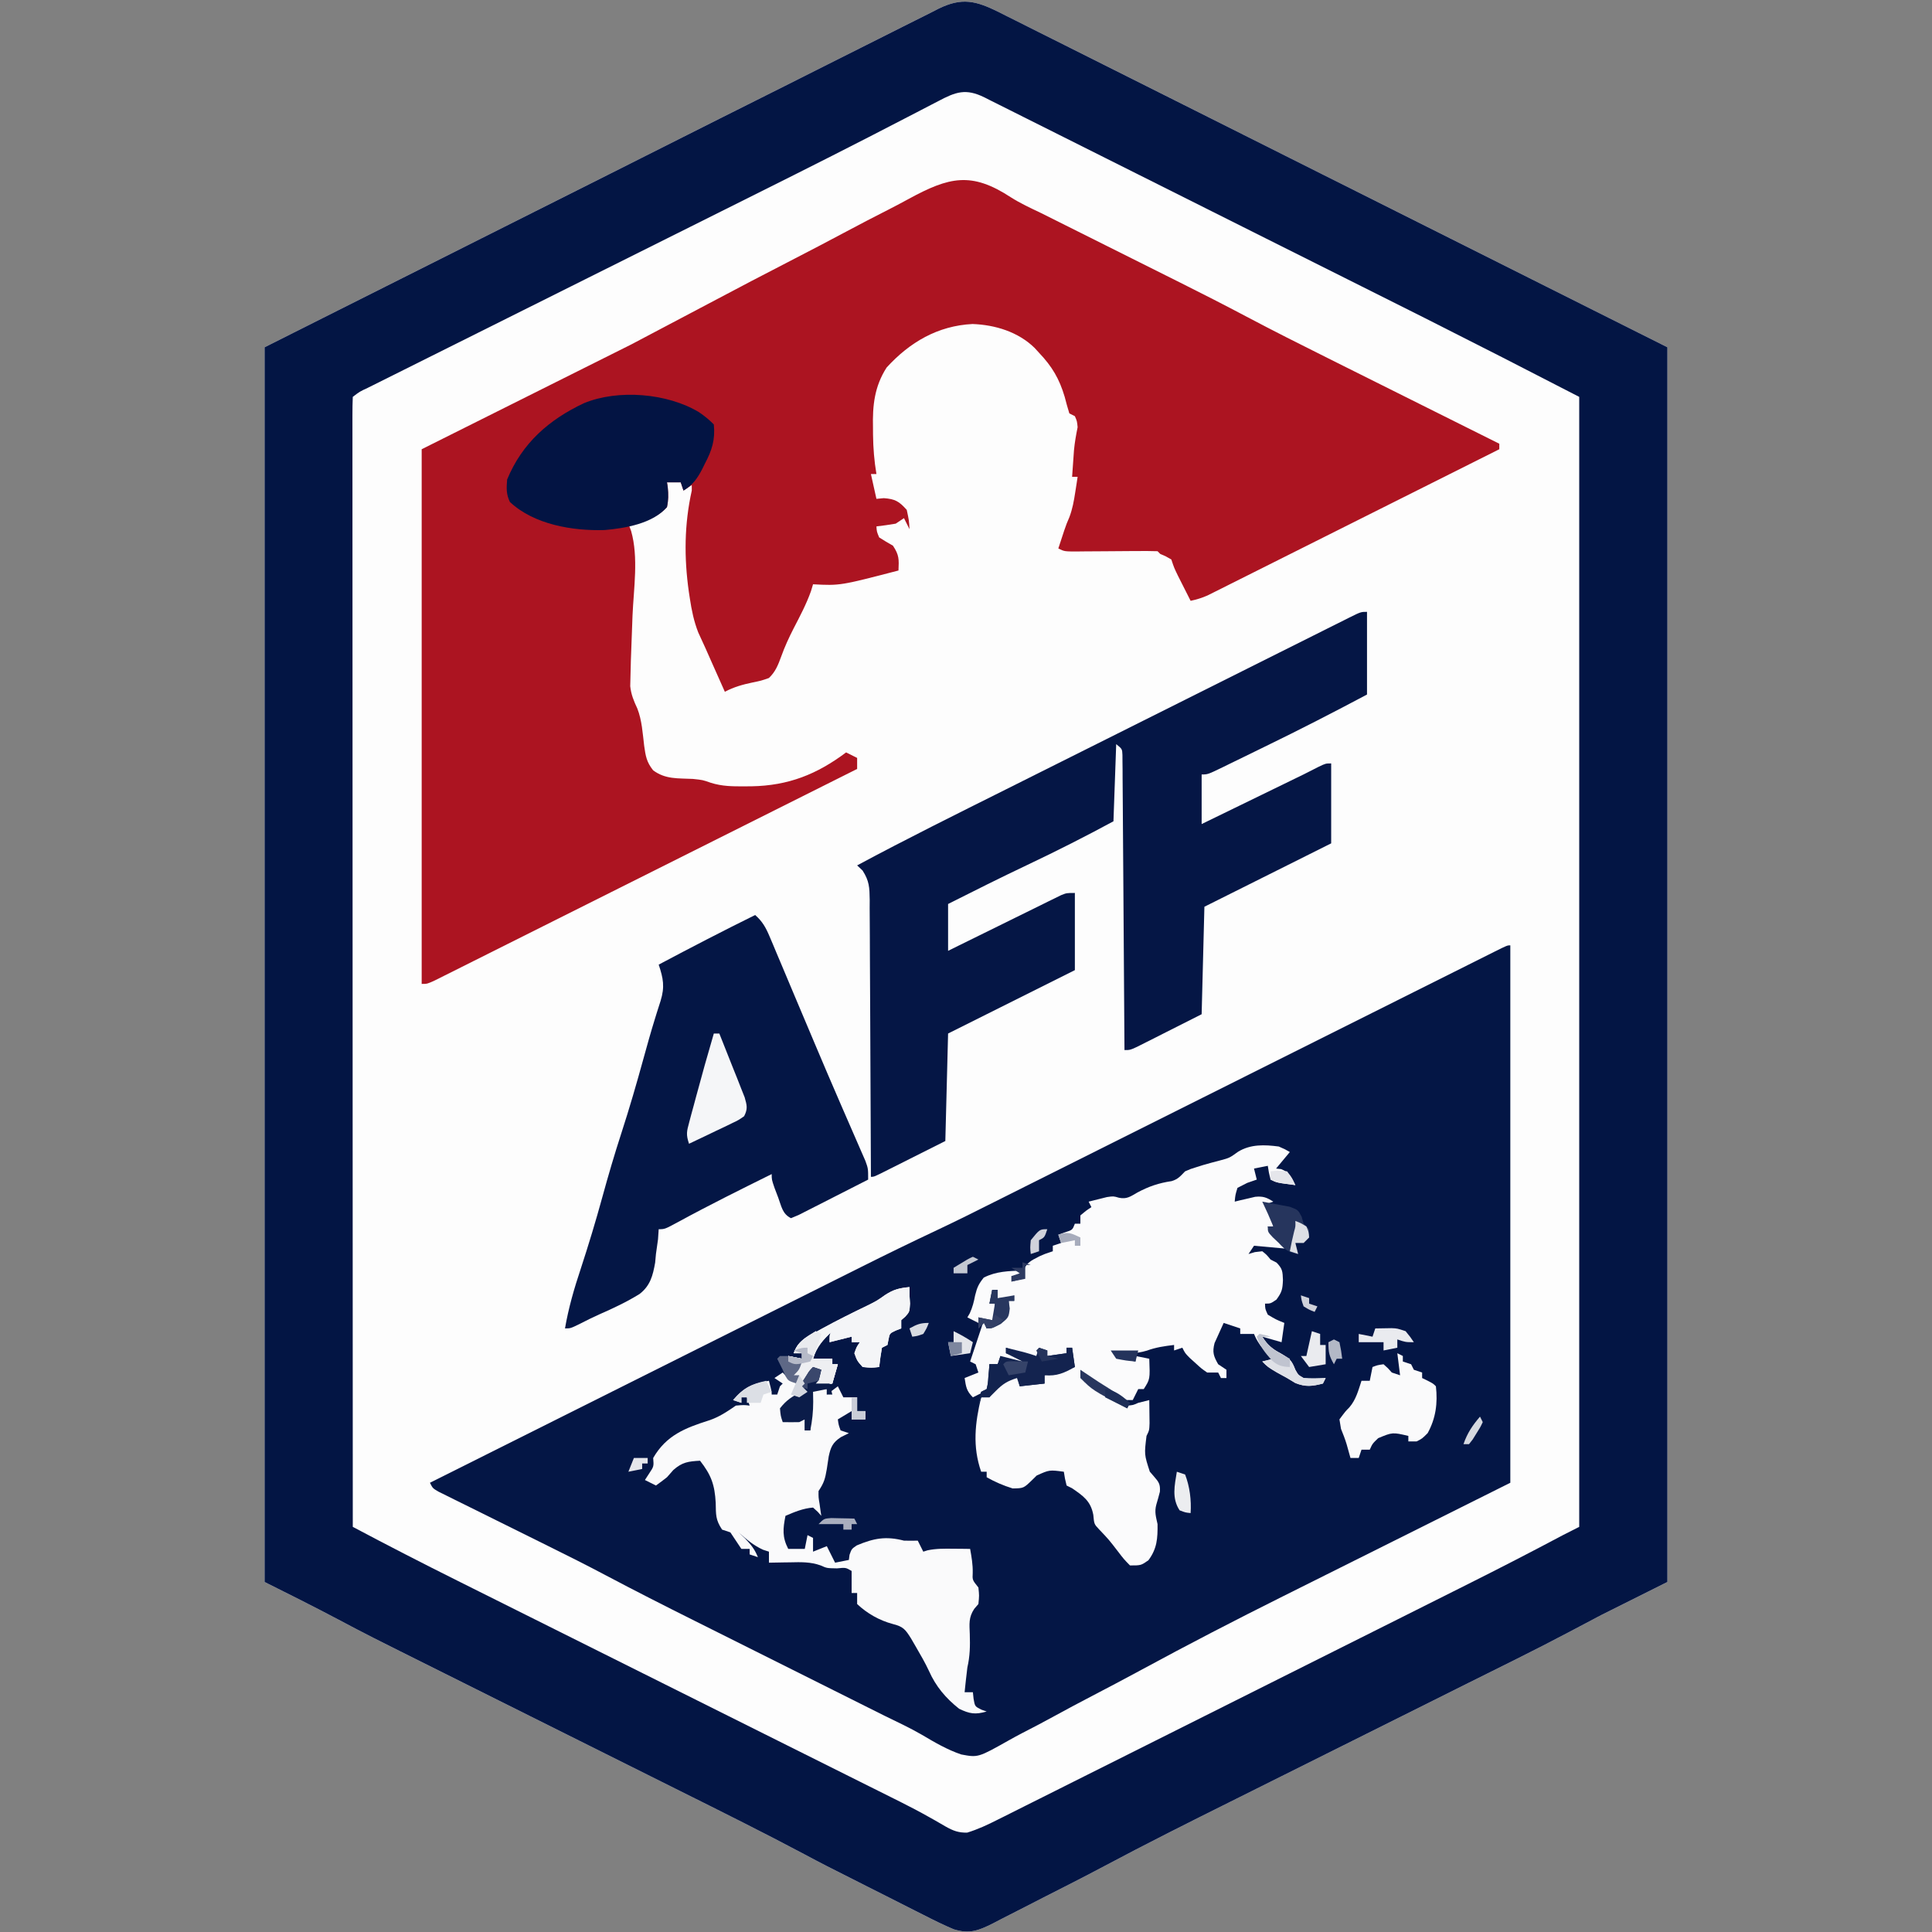 <?xml version="1.0" encoding="UTF-8"?>
<svg version="1.1" xmlns="http://www.w3.org/2000/svg" width="701" height="701">
<rect width="100%" height="100%" fill="#808080" stroke="none"/>
<path d="M0 0 C1.428 0.725 1.428 0.725 2.885 1.465 C4.422 2.23 4.422 2.23 5.989 3.01 C8.826 4.425 11.659 5.849 14.49 7.277 C17.592 8.839 20.7 10.39 23.808 11.942 C29.836 14.955 35.86 17.978 41.881 21.005 C48.848 24.506 55.821 27.995 62.795 31.484 C81.198 40.699 99.594 49.931 117.99 59.161 C159.095 79.766 200.201 100.37 242.552 121.599 C242.552 269.439 242.552 417.279 242.552 569.599 C234.632 573.559 226.712 577.519 218.552 581.599 C212.801 584.632 212.801 584.632 207.054 587.674 C194.548 594.289 181.834 600.511 169.174 606.822 C165.247 608.78 161.322 610.741 157.397 612.702 C146.608 618.09 135.817 623.475 125.027 628.859 C115.12 633.803 105.213 638.747 95.308 643.694 C91.422 645.635 87.536 647.575 83.649 649.513 C68.485 657.073 53.342 664.648 38.39 672.622 C30.927 676.589 23.388 680.413 15.85 684.235 C13.793 685.282 11.74 686.336 9.69 687.397 C6.679 688.954 3.656 690.488 0.63 692.017 C-0.28 692.494 -1.19 692.971 -2.129 693.462 C-7.347 696.063 -10.647 697.414 -16.448 695.599 C-20.187 694.025 -23.789 692.231 -27.401 690.384 C-28.456 689.854 -29.51 689.324 -30.597 688.779 C-33.969 687.082 -37.333 685.372 -40.698 683.661 C-42.913 682.545 -45.13 681.43 -47.346 680.316 C-63.519 672.164 -63.519 672.164 -70.311 668.548 C-85.345 660.551 -100.587 652.973 -115.826 645.375 C-119.753 643.417 -123.678 641.456 -127.603 639.496 C-137.55 634.528 -147.499 629.563 -157.448 624.599 C-168.197 619.235 -178.945 613.871 -189.692 608.503 C-193.578 606.563 -197.464 604.623 -201.351 602.685 C-228.88 588.96 -228.88 588.96 -239.866 583.138 C-248.656 578.489 -257.554 574.046 -266.448 569.599 C-266.448 421.759 -266.448 273.919 -266.448 121.599 C-225.012 100.788 -183.576 79.978 -140.885 58.536 C-127.793 51.949 -114.7 45.362 -101.211 38.575 C-85.247 30.573 -85.247 30.573 -77.777 26.834 C-72.547 24.215 -67.321 21.585 -62.098 18.949 C-56.077 15.91 -50.05 12.883 -44.015 9.872 C-40.928 8.331 -37.843 6.784 -34.766 5.221 C-31.471 3.552 -28.165 1.904 -24.856 0.262 C-23.897 -0.231 -22.937 -0.724 -21.948 -1.232 C-13.381 -5.429 -8.348 -4.127 0 0 Z " fill="#FDFDFD" transform="translate(362.448,4.401)"/>
<path d="M0 0 C1.428 0.725 1.428 0.725 2.885 1.465 C4.422 2.23 4.422 2.23 5.989 3.01 C8.826 4.425 11.659 5.849 14.49 7.277 C17.592 8.839 20.7 10.39 23.808 11.942 C29.836 14.955 35.86 17.978 41.881 21.005 C48.848 24.506 55.821 27.995 62.795 31.484 C81.198 40.699 99.594 49.931 117.99 59.161 C159.095 79.766 200.201 100.37 242.552 121.599 C242.552 269.439 242.552 417.279 242.552 569.599 C234.632 573.559 226.712 577.519 218.552 581.599 C212.801 584.632 212.801 584.632 207.054 587.674 C194.548 594.289 181.834 600.511 169.174 606.822 C165.247 608.78 161.322 610.741 157.397 612.702 C146.608 618.09 135.817 623.475 125.027 628.859 C115.12 633.803 105.213 638.747 95.308 643.694 C91.422 645.635 87.536 647.575 83.649 649.513 C68.485 657.073 53.342 664.648 38.39 672.622 C30.927 676.589 23.388 680.413 15.85 684.235 C13.793 685.282 11.74 686.336 9.69 687.397 C6.679 688.954 3.656 690.488 0.63 692.017 C-0.28 692.494 -1.19 692.971 -2.129 693.462 C-7.347 696.063 -10.647 697.414 -16.448 695.599 C-20.187 694.025 -23.789 692.231 -27.401 690.384 C-28.456 689.854 -29.51 689.324 -30.597 688.779 C-33.969 687.082 -37.333 685.372 -40.698 683.661 C-42.913 682.545 -45.13 681.43 -47.346 680.316 C-63.519 672.164 -63.519 672.164 -70.311 668.548 C-85.345 660.551 -100.587 652.973 -115.826 645.375 C-119.753 643.417 -123.678 641.456 -127.603 639.496 C-137.55 634.528 -147.499 629.563 -157.448 624.599 C-168.197 619.235 -178.945 613.871 -189.692 608.503 C-193.578 606.563 -197.464 604.623 -201.351 602.685 C-228.88 588.96 -228.88 588.96 -239.866 583.138 C-248.656 578.489 -257.554 574.046 -266.448 569.599 C-266.448 421.759 -266.448 273.919 -266.448 121.599 C-225.012 100.788 -183.576 79.978 -140.885 58.536 C-127.793 51.949 -114.7 45.362 -101.211 38.575 C-85.247 30.573 -85.247 30.573 -77.777 26.834 C-72.547 24.215 -67.321 21.585 -62.098 18.949 C-56.077 15.91 -50.05 12.883 -44.015 9.872 C-40.928 8.331 -37.843 6.784 -34.766 5.221 C-31.471 3.552 -28.165 1.904 -24.856 0.262 C-23.897 -0.231 -22.937 -0.724 -21.948 -1.232 C-13.381 -5.429 -8.348 -4.127 0 0 Z M-21.995 32.287 C-23.184 32.902 -23.184 32.902 -24.398 33.53 C-26.181 34.453 -27.963 35.38 -29.743 36.309 C-34.999 39.05 -40.273 41.758 -45.546 44.467 C-46.439 44.925 -46.439 44.925 -47.349 45.394 C-65.087 54.508 -82.94 63.392 -100.782 72.299 C-104.583 74.197 -108.384 76.096 -112.185 77.995 C-124.896 84.345 -137.609 90.691 -150.323 97.036 C-163.213 103.471 -176.103 109.905 -188.991 116.344 C-194.542 119.117 -200.094 121.888 -205.647 124.658 C-209.063 126.362 -212.478 128.068 -215.893 129.774 C-217.479 130.566 -219.066 131.358 -220.652 132.148 C-222.807 133.222 -224.961 134.298 -227.114 135.375 C-228.065 135.848 -228.065 135.848 -229.036 136.331 C-231.936 137.678 -231.936 137.678 -234.448 139.599 C-234.546 141.772 -234.571 143.949 -234.571 146.125 C-234.572 146.818 -234.573 147.512 -234.574 148.226 C-234.577 150.579 -234.572 152.932 -234.568 155.284 C-234.568 156.976 -234.569 158.668 -234.571 160.36 C-234.573 165.033 -234.569 169.705 -234.564 174.378 C-234.559 179.408 -234.561 184.438 -234.562 189.468 C-234.562 198.19 -234.559 206.912 -234.553 215.635 C-234.545 228.246 -234.543 240.858 -234.541 253.469 C-234.539 273.928 -234.533 294.386 -234.523 314.845 C-234.514 334.724 -234.507 354.604 -234.503 374.483 C-234.502 375.707 -234.502 376.932 -234.502 378.193 C-234.501 384.335 -234.499 390.478 -234.498 396.62 C-234.488 447.613 -234.47 498.606 -234.448 549.599 C-221.863 556.28 -209.206 562.789 -196.455 569.144 C-194.643 570.049 -192.833 570.954 -191.022 571.858 C-187.165 573.785 -183.308 575.71 -179.451 577.635 C-173.336 580.685 -167.223 583.739 -161.111 586.793 C-148.141 593.272 -135.169 599.748 -122.198 606.224 C-108.173 613.225 -94.149 620.227 -80.126 627.233 C-74.064 630.261 -68.001 633.288 -61.937 636.313 C-58.153 638.201 -54.37 640.091 -50.587 641.982 C-48.849 642.85 -47.111 643.717 -45.372 644.584 C-42.975 645.779 -40.58 646.976 -38.185 648.173 C-37.44 648.544 -36.695 648.915 -35.927 649.297 C-32.297 651.115 -28.716 652.987 -25.182 654.987 C-24.504 655.366 -23.826 655.746 -23.127 656.137 C-21.865 656.848 -20.611 657.574 -19.367 658.315 C-16.614 659.864 -14.708 660.604 -11.53 660.545 C-7.599 659.339 -4.074 657.683 -0.413 655.825 C0.379 655.431 1.171 655.037 1.987 654.632 C4.637 653.311 7.28 651.98 9.924 650.648 C11.825 649.698 13.726 648.748 15.627 647.8 C20.793 645.22 25.953 642.63 31.113 640.038 C36.528 637.32 41.947 634.61 47.366 631.9 C56.481 627.339 65.592 622.773 74.701 618.203 C86.343 612.362 97.989 606.53 109.637 600.701 C119.695 595.668 129.75 590.632 139.806 585.594 C141.952 584.519 144.099 583.444 146.245 582.369 C152.384 579.295 158.522 576.218 164.658 573.139 C166.506 572.212 168.354 571.286 170.203 570.36 C181.766 564.569 193.253 558.653 204.672 552.583 C206.62 551.564 208.586 550.582 210.552 549.599 C210.552 414.299 210.552 278.999 210.552 139.599 C182.61 125.208 182.61 125.208 154.568 111.018 C152.737 110.1 150.906 109.181 149.075 108.262 C143.247 105.338 137.417 102.417 131.587 99.497 C129.552 98.478 127.517 97.458 125.482 96.438 C115.956 91.666 106.43 86.896 96.902 82.128 C85.966 76.655 75.034 71.175 64.104 65.69 C55.587 61.417 47.067 57.15 38.545 52.887 C33.479 50.352 28.414 47.815 23.352 45.272 C18.623 42.896 13.891 40.527 9.155 38.165 C7.419 37.297 5.684 36.426 3.95 35.553 C1.59 34.364 -0.775 33.185 -3.141 32.008 C-3.829 31.659 -4.517 31.309 -5.226 30.949 C-12.024 27.596 -15.638 28.921 -21.995 32.287 Z " fill="#031544" transform="translate(362.448,4.401)"/>
<path d="M0 0 C0 64.35 0 128.7 0 195 C-50.812 220.375 -50.812 220.375 -66.741 228.326 C-71.534 230.72 -71.534 230.72 -76.326 233.115 C-78.428 234.166 -80.531 235.215 -82.634 236.264 C-99.839 244.847 -116.89 253.668 -133.79 262.837 C-140.004 266.202 -146.255 269.494 -152.521 272.76 C-156.701 274.942 -160.862 277.149 -164.994 279.42 C-169.055 281.651 -173.15 283.805 -177.276 285.913 C-178.82 286.717 -180.352 287.548 -181.867 288.405 C-193.107 294.732 -193.107 294.732 -199.23 293.581 C-204.308 291.864 -208.847 289.204 -213.441 286.478 C-217.853 283.93 -222.455 281.773 -227.035 279.547 C-228.995 278.572 -230.954 277.594 -232.912 276.614 C-233.914 276.112 -234.916 275.611 -235.948 275.094 C-236.976 274.58 -238.003 274.065 -239.062 273.535 C-241.232 272.451 -243.401 271.367 -245.571 270.283 C-250.086 268.026 -254.6 265.767 -259.114 263.508 C-264.844 260.64 -270.576 257.776 -276.309 254.913 C-280.78 252.679 -285.249 250.443 -289.719 248.207 C-291.83 247.152 -293.941 246.097 -296.052 245.042 C-306.9 239.623 -317.705 234.141 -328.421 228.465 C-335.249 224.852 -342.143 221.388 -349.07 217.969 C-350.296 217.36 -351.522 216.752 -352.748 216.143 C-357.844 213.611 -362.941 211.084 -368.042 208.564 C-371.205 207.002 -374.365 205.434 -377.523 203.861 C-379.292 202.983 -381.064 202.111 -382.836 201.239 C-383.896 200.711 -384.955 200.183 -386.047 199.639 C-386.983 199.176 -387.918 198.713 -388.882 198.236 C-391 197 -391 197 -392 195 C-369.903 183.94 -347.806 172.882 -325.706 161.827 C-315.444 156.693 -305.181 151.559 -294.92 146.422 C-285.968 141.941 -277.015 137.462 -268.061 132.984 C-263.328 130.616 -258.595 128.248 -253.863 125.878 C-249.393 123.64 -244.922 121.404 -240.45 119.168 C-238.824 118.355 -237.199 117.542 -235.573 116.727 C-226.422 112.141 -217.228 107.668 -207.968 103.308 C-200.939 99.991 -193.986 96.535 -187.048 93.032 C-183.402 91.195 -179.749 89.371 -176.097 87.545 C-174.513 86.752 -172.928 85.959 -171.344 85.166 C-151.485 75.228 -131.626 65.292 -111.766 55.357 C-100.78 49.861 -89.794 44.365 -78.81 38.867 C-69.189 34.052 -59.568 29.238 -49.945 24.426 C-44.861 21.883 -39.776 19.339 -34.693 16.794 C-29.929 14.408 -25.164 12.025 -20.398 9.643 C-18.645 8.766 -16.893 7.889 -15.141 7.011 C-12.761 5.818 -10.38 4.628 -7.998 3.439 C-7.296 3.086 -6.594 2.734 -5.87 2.371 C-1.114 0 -1.114 0 0 0 Z " fill="#041645" transform="translate(548,343)"/>
<path d="M0 0 C3.475 2.202 7.161 3.905 10.871 5.668 C12.306 6.379 13.739 7.094 15.171 7.813 C15.892 8.174 16.613 8.535 17.355 8.907 C18.465 9.462 18.465 9.462 19.598 10.03 C21.184 10.822 22.771 11.615 24.357 12.408 C27.648 14.053 30.939 15.699 34.229 17.346 C38.385 19.427 42.543 21.505 46.702 23.581 C49.968 25.212 53.233 26.846 56.498 28.479 C58.029 29.245 59.559 30.01 61.09 30.774 C69.298 34.873 77.463 39.041 85.572 43.334 C95.313 48.489 105.152 53.437 115.016 58.354 C116.827 59.258 118.638 60.163 120.45 61.069 C125.145 63.415 129.842 65.758 134.539 68.101 C139.361 70.507 144.182 72.915 149.002 75.322 C158.408 80.02 167.815 84.715 177.223 89.408 C177.223 90.068 177.223 90.728 177.223 91.408 C163.213 98.437 149.201 105.46 135.186 112.479 C128.678 115.738 122.172 118.998 115.667 122.262 C109.998 125.106 104.327 127.948 98.655 130.787 C95.651 132.29 92.648 133.794 89.647 135.302 C86.297 136.984 82.944 138.662 79.591 140.338 C78.595 140.839 77.6 141.341 76.574 141.857 C75.66 142.313 74.746 142.769 73.804 143.238 C73.011 143.635 72.218 144.033 71.402 144.442 C69.347 145.353 67.417 145.942 65.223 146.408 C64.241 144.472 63.263 142.534 62.285 140.596 C61.467 138.978 61.467 138.978 60.633 137.326 C59.223 134.408 59.223 134.408 58.223 131.408 C56.256 130.258 56.256 130.258 54.223 129.408 C53.893 129.078 53.563 128.748 53.223 128.408 C50.725 128.332 48.255 128.318 45.758 128.346 C45.009 128.35 44.261 128.353 43.49 128.357 C40.275 128.374 37.06 128.402 33.845 128.429 C31.504 128.447 29.162 128.459 26.82 128.471 C25.725 128.483 25.725 128.483 24.608 128.496 C19.448 128.521 19.448 128.521 17.223 127.408 C17.679 126.012 18.138 124.616 18.598 123.221 C18.853 122.444 19.108 121.666 19.371 120.865 C20.223 118.408 20.223 118.408 21.254 116.002 C22.36 113.041 22.868 110.218 23.348 107.096 C23.599 105.493 23.599 105.493 23.856 103.858 C23.977 103.049 24.098 102.241 24.223 101.408 C23.563 101.408 22.903 101.408 22.223 101.408 C22.365 99.346 22.512 97.283 22.66 95.221 C22.782 93.498 22.782 93.498 22.906 91.74 C23.177 88.891 23.66 86.208 24.223 83.408 C24.006 81.2 24.006 81.2 23.223 79.408 C22.563 79.078 21.903 78.748 21.223 78.408 C20.6 76.426 20.05 74.421 19.535 72.408 C17.585 65.814 14.937 61.363 10.223 56.408 C9.699 55.834 9.176 55.259 8.637 54.666 C2.682 48.828 -5.676 46.269 -13.902 45.971 C-26.523 46.596 -36.706 52.587 -45.086 61.772 C-49.493 68.643 -50.222 75.53 -50.027 83.533 C-50.019 84.815 -50.019 84.815 -50.012 86.123 C-49.952 90.975 -49.581 95.624 -48.777 100.408 C-49.437 100.408 -50.097 100.408 -50.777 100.408 C-49.787 104.863 -49.787 104.863 -48.777 109.408 C-47.89 109.326 -47.003 109.243 -46.09 109.158 C-41.943 109.471 -40.543 110.327 -37.777 113.408 C-36.965 117.158 -36.965 117.158 -36.777 120.408 C-37.437 119.088 -38.097 117.768 -38.777 116.408 C-39.767 117.068 -40.757 117.728 -41.777 118.408 C-44.101 118.802 -46.435 119.143 -48.777 119.408 C-48.655 121.323 -48.655 121.323 -47.777 123.408 C-46.141 124.457 -44.472 125.457 -42.777 126.408 C-40.487 129.844 -40.599 131.394 -40.777 135.408 C-61.961 140.916 -61.961 140.916 -71.777 140.408 C-72.026 141.236 -72.275 142.064 -72.531 142.916 C-74.205 147.607 -76.476 151.898 -78.767 156.311 C-80.508 159.714 -82.062 163.062 -83.344 166.666 C-84.455 169.681 -85.403 172.15 -87.777 174.408 C-90.555 175.385 -90.555 175.385 -93.715 176.033 C-97.407 176.811 -100.445 177.657 -103.777 179.408 C-105.049 176.555 -106.319 173.7 -107.59 170.846 C-107.946 170.046 -108.303 169.246 -108.67 168.422 C-109.378 166.829 -110.084 165.235 -110.786 163.639 C-111.645 161.705 -112.537 159.786 -113.433 157.869 C-115.016 153.794 -115.813 149.905 -116.465 145.596 C-116.591 144.774 -116.717 143.951 -116.846 143.104 C-118.595 130.698 -118.499 118.656 -115.777 106.408 C-115.777 105.748 -115.777 105.088 -115.777 104.408 C-116.767 105.068 -117.757 105.728 -118.777 106.408 C-119.107 105.418 -119.437 104.428 -119.777 103.408 C-121.427 103.408 -123.077 103.408 -124.777 103.408 C-124.684 104 -124.592 104.592 -124.496 105.201 C-124.26 107.79 -124.223 109.862 -124.777 112.408 C-128.503 116.384 -133.422 118.007 -138.777 118.408 C-138.282 119.739 -138.282 119.739 -137.777 121.096 C-135.049 130.668 -136.861 141.947 -137.277 151.783 C-137.45 156.325 -137.615 160.867 -137.777 165.408 C-137.809 166.26 -137.84 167.112 -137.873 167.989 C-137.942 170.045 -137.986 172.102 -138.027 174.158 C-138.053 175.226 -138.079 176.293 -138.105 177.393 C-137.77 180.47 -136.826 182.708 -135.526 185.494 C-133.857 189.762 -133.596 194.477 -133.049 199 C-132.519 202.736 -132.192 204.885 -129.805 207.897 C-125.328 211.235 -120.8 210.757 -115.355 211.03 C-111.777 211.408 -111.777 211.408 -108.894 212.424 C-104.76 213.73 -100.963 213.75 -96.652 213.721 C-95.812 213.717 -94.972 213.713 -94.106 213.708 C-80.699 213.466 -70.378 209.359 -59.777 201.408 C-58.457 202.068 -57.137 202.728 -55.777 203.408 C-55.777 204.728 -55.777 206.048 -55.777 207.408 C-76.08 217.583 -96.385 227.753 -116.693 237.918 C-126.122 242.638 -135.55 247.359 -144.976 252.083 C-153.189 256.2 -161.404 260.313 -169.62 264.424 C-173.973 266.602 -178.325 268.781 -182.675 270.963 C-186.766 273.015 -190.858 275.064 -194.952 277.109 C-196.458 277.862 -197.964 278.617 -199.468 279.373 C-201.515 280.402 -203.564 281.425 -205.614 282.447 C-206.763 283.022 -207.911 283.598 -209.095 284.19 C-211.777 285.408 -211.777 285.408 -213.777 285.408 C-213.777 221.388 -213.777 157.368 -213.777 91.408 C-188.697 78.868 -163.617 66.328 -137.777 53.408 C-123.953 46.138 -123.953 46.138 -110.151 38.828 C-99.573 33.202 -88.955 27.658 -78.304 22.172 C-72.43 19.144 -66.573 16.088 -60.746 12.97 C-55.051 9.923 -49.322 6.951 -43.563 4.026 C-41.393 2.909 -39.237 1.766 -37.095 0.596 C-22.373 -7.418 -14.331 -9.381 0 0 Z " fill="#AC1421" transform="translate(366.777,71.592)"/>
<path d="M0 0 C0 9.9 0 19.8 0 30 C-12.233 36.503 -24.525 42.818 -36.986 48.872 C-39.623 50.154 -42.256 51.444 -44.889 52.734 C-46.573 53.555 -48.257 54.375 -49.941 55.195 C-51.116 55.772 -51.116 55.772 -52.315 56.36 C-57.77 59 -57.77 59 -60 59 C-60 64.94 -60 70.88 -60 77 C-54.555 74.349 -49.111 71.698 -43.667 69.047 C-41.816 68.146 -39.966 67.245 -38.115 66.344 C-35.449 65.046 -32.783 63.748 -30.117 62.449 C-29.295 62.049 -28.473 61.649 -27.626 61.237 C-26.455 60.666 -26.455 60.666 -25.261 60.085 C-24.529 59.729 -23.797 59.373 -23.042 59.006 C-21.202 58.1 -19.378 57.163 -17.555 56.222 C-15 55 -15 55 -13 55 C-13 64.57 -13 74.14 -13 84 C-28.18 91.59 -43.36 99.18 -59 107 C-59.33 119.87 -59.66 132.74 -60 146 C-64.249 148.145 -68.498 150.29 -72.875 152.5 C-74.214 153.179 -75.553 153.857 -76.933 154.557 C-77.984 155.085 -79.035 155.612 -80.117 156.156 C-81.196 156.701 -82.275 157.246 -83.386 157.807 C-86 159 -86 159 -88 159 C-88.005 158.16 -88.005 158.16 -88.01 157.303 C-88.091 143.691 -88.183 130.08 -88.288 116.468 C-88.338 109.886 -88.384 103.303 -88.422 96.721 C-88.459 90.373 -88.505 84.025 -88.558 77.678 C-88.577 75.251 -88.592 72.824 -88.603 70.398 C-88.62 67.009 -88.649 63.621 -88.681 60.233 C-88.683 59.221 -88.685 58.209 -88.688 57.166 C-88.699 56.246 -88.71 55.326 -88.722 54.379 C-88.727 53.577 -88.733 52.775 -88.738 51.948 C-88.831 49.764 -88.831 49.764 -91 48 C-91.33 57.24 -91.66 66.48 -92 76 C-102.292 81.556 -112.656 86.811 -123.225 91.817 C-132.89 96.4 -142.452 101.179 -152 106 C-152 111.61 -152 117.22 -152 123 C-150.07 122.046 -150.07 122.046 -148.1 121.072 C-143.334 118.718 -138.564 116.372 -133.793 114.028 C-131.727 113.011 -129.662 111.993 -127.598 110.972 C-124.634 109.507 -121.667 108.05 -118.699 106.594 C-117.774 106.134 -116.849 105.675 -115.896 105.202 C-115.035 104.781 -114.175 104.361 -113.288 103.928 C-112.531 103.555 -111.773 103.182 -110.993 102.797 C-109 102 -109 102 -106 102 C-106 111.24 -106 120.48 -106 130 C-121.18 137.59 -136.36 145.18 -152 153 C-152.33 165.87 -152.66 178.74 -153 192 C-157.269 194.145 -161.539 196.29 -165.938 198.5 C-167.286 199.179 -168.634 199.857 -170.023 200.557 C-171.076 201.085 -172.13 201.612 -173.215 202.156 C-174.299 202.701 -175.383 203.246 -176.5 203.807 C-179 205 -179 205 -180 205 C-180.001 204.448 -180.003 203.896 -180.004 203.327 C-180.042 189.89 -180.101 176.452 -180.184 163.015 C-180.223 156.516 -180.256 150.018 -180.271 143.52 C-180.286 137.25 -180.321 130.98 -180.368 124.71 C-180.383 122.317 -180.391 119.923 -180.392 117.53 C-180.394 114.18 -180.421 110.831 -180.454 107.482 C-180.449 106.49 -180.444 105.498 -180.439 104.476 C-180.507 100.022 -180.571 97.665 -183.034 93.845 C-183.683 93.236 -184.332 92.627 -185 92 C-167.201 82.432 -149.095 73.465 -131.023 64.428 C-128.321 63.076 -125.619 61.724 -122.917 60.372 C-113.482 55.65 -104.046 50.93 -94.608 46.211 C-85.819 41.817 -77.032 37.418 -68.246 33.018 C-60.678 29.227 -53.108 25.439 -45.537 21.654 C-41.025 19.398 -36.513 17.141 -32.003 14.88 C-27.78 12.764 -23.555 10.652 -19.328 8.542 C-17.776 7.766 -16.224 6.989 -14.672 6.21 C-12.563 5.152 -10.451 4.098 -8.339 3.046 C-7.41 2.577 -7.41 2.577 -6.462 2.1 C-2.228 0 -2.228 0 0 0 Z " fill="#051645" transform="translate(496,222)"/>
<path d="M0 0 C2.332 1.023 2.332 1.023 4 2 C2.35 3.98 0.7 5.96 -1 8 C-0.402 8.062 0.196 8.124 0.812 8.188 C3.871 9.324 4.55 11.173 6 14 C-0.75 13.125 -0.75 13.125 -3 12 C-3.625 9.438 -3.625 9.438 -4 7 C-5.65 7.33 -7.3 7.66 -9 8 C-8.505 9.98 -8.505 9.98 -8 12 C-9.134 12.392 -10.269 12.784 -11.438 13.188 C-12.613 13.786 -13.789 14.384 -15 15 C-15.777 17.55 -15.777 17.55 -16 20 C-14.987 19.749 -14.987 19.749 -13.953 19.492 C-13.061 19.289 -12.169 19.085 -11.25 18.875 C-10.368 18.666 -9.487 18.457 -8.578 18.242 C-5.671 17.969 -4.433 18.465 -2 20 C-3.485 20.495 -3.485 20.495 -5 21 C-4.505 21.578 -4.01 22.155 -3.5 22.75 C-2 25 -2 25 -2 29 C-2.66 29 -3.32 29 -4 29 C-2.951 31.622 -2.351 32.794 0.125 34.25 C1.053 34.621 1.053 34.621 2 35 C2 35.66 2 36.32 2 37 C-3.445 36.505 -3.445 36.505 -9 36 C-9.66 36.99 -10.32 37.98 -11 39 C-9.855 38.66 -9.855 38.66 -8.688 38.312 C-7.357 38.158 -7.357 38.158 -6 38 C-4.438 39.25 -4.438 39.25 -3 41 C-2.278 41.371 -1.556 41.742 -0.812 42.125 C1.395 44.409 1.363 45.327 1.5 48.438 C1.359 51.773 1.155 52.788 -0.875 55.562 C-3 57 -3 57 -5 57 C-4.96 58.923 -4.96 58.923 -4 61 C-1.016 62.784 -1.016 62.784 2 64 C1.67 66.31 1.34 68.62 1 71 C-1.31 70.34 -3.62 69.68 -6 69 C-4.205 71.956 -2.439 73.424 0.562 75 C3.982 76.989 4.654 77.523 6 81 C7.04 82.874 7.04 82.874 9 84 C11.718 84.253 14.259 84.135 17 84 C16.67 84.66 16.34 85.32 16 86 C12.11 86.992 9.769 87.305 6 85.812 C5.01 85.214 4.02 84.616 3 84 C1.75 83.312 0.5 82.625 -0.75 81.938 C-4 80 -4 80 -6 78 C-4.68 77.67 -3.36 77.34 -2 77 C-2.784 76.257 -3.567 75.515 -4.375 74.75 C-6.565 72.456 -7.827 70.878 -9 68 C-10.65 68 -12.3 68 -14 68 C-14 67.34 -14 66.68 -14 66 C-15.98 65.34 -17.96 64.68 -20 64 C-20.73 65.553 -21.433 67.118 -22.125 68.688 C-22.519 69.558 -22.914 70.428 -23.32 71.324 C-24.169 74.667 -23.687 76.035 -22 79 C-20.515 79.99 -20.515 79.99 -19 81 C-19 81.99 -19 82.98 -19 84 C-19.66 84 -20.32 84 -21 84 C-21.33 83.34 -21.66 82.68 -22 82 C-23.32 82 -24.64 82 -26 82 C-28.105 80.539 -28.105 80.539 -30.188 78.625 C-30.882 77.999 -31.577 77.372 -32.293 76.727 C-34 75 -34 75 -35 73 C-36.485 73.495 -36.485 73.495 -38 74 C-38 73.34 -38 72.68 -38 72 C-41.461 72.415 -44.597 72.851 -47.875 74.062 C-51.973 75.292 -55.755 75.17 -60 75 C-57.082 76.945 -55.375 77.453 -52 78 C-52 77.34 -52 76.68 -52 76 C-50.35 76.33 -48.7 76.66 -47 77 C-46.714 84.429 -46.714 84.429 -49 88 C-49.66 88 -50.32 88 -51 88 C-51.66 89.32 -52.32 90.64 -53 92 C-57 92 -57 92 -58.312 90.75 C-58.869 90.172 -59.426 89.595 -60 89 C-61.752 87.981 -63.506 86.962 -65.281 85.984 C-67.322 84.816 -69.165 83.468 -71 82 C-71 82.66 -71 83.32 -71 84 C-66.235 87.908 -60.769 91.802 -55 94 C-52.872 93.843 -52.872 93.843 -51 93 C-49.669 92.656 -48.336 92.322 -47 92 C-46.973 93.792 -46.954 95.583 -46.938 97.375 C-46.926 98.373 -46.914 99.37 -46.902 100.398 C-47 103 -47 103 -48 105 C-48.831 111.728 -48.831 111.728 -46.812 117.965 C-46.338 118.513 -45.864 119.061 -45.375 119.625 C-43.568 121.725 -42.963 122.439 -43.148 125.25 C-43.548 126.826 -43.981 128.393 -44.449 129.949 C-45.157 132.584 -44.581 134.353 -44 137 C-43.939 142.202 -44.166 145.873 -47.312 150.125 C-50 152 -50 152 -54 152 C-56.219 149.734 -56.219 149.734 -58.5 146.75 C-61.679 142.62 -61.679 142.62 -65.262 138.852 C-67 137 -67 137 -67.312 133.625 C-68.261 128.621 -70.929 126.802 -75 124 C-75.99 123.505 -75.99 123.505 -77 123 C-77.625 120.438 -77.625 120.438 -78 118 C-83.245 117.296 -83.245 117.296 -87.844 119.371 C-88.695 120.208 -88.695 120.208 -89.562 121.062 C-92.604 123.993 -92.604 123.993 -96.562 124.062 C-99.953 123.015 -102.908 121.735 -106 120 C-106 119.34 -106 118.68 -106 118 C-106.66 118 -107.32 118 -108 118 C-111.199 108.804 -110.227 100.344 -108 91 C-106.515 90.505 -106.515 90.505 -105 90 C-104.216 89.196 -103.433 88.391 -102.625 87.562 C-100.076 85.074 -98.348 84.052 -95 83 C-94.67 84.32 -94.34 85.64 -94 87 C-89.545 86.505 -89.545 86.505 -85 86 C-85 85.01 -85 84.02 -85 83 C-81.37 82.01 -77.74 81.02 -74 80 C-74.495 76.535 -74.495 76.535 -75 73 C-75.66 73 -76.32 73 -77 73 C-77 73.66 -77 74.32 -77 75 C-80.465 75.495 -80.465 75.495 -84 76 C-84.495 75.01 -84.495 75.01 -85 74 C-85.66 74 -86.32 74 -87 74 C-86.67 75.32 -86.34 76.64 -86 78 C-86.66 77.732 -87.32 77.464 -88 77.188 C-91.649 75.743 -95.322 74.371 -99 73 C-99 73.66 -99 74.32 -99 75 C-96.69 75.66 -94.38 76.32 -92 77 C-92.33 77.66 -92.66 78.32 -93 79 C-95.64 78.34 -98.28 77.68 -101 77 C-101.495 77.99 -101.495 77.99 -102 79 C-102.99 79 -103.98 79 -105 79 C-105 81.97 -105 84.94 -105 88 C-106.98 88.99 -108.96 89.98 -111 91 C-113.36 88.64 -113.491 87.221 -114 84 C-111.525 83.01 -111.525 83.01 -109 82 C-109.33 81.01 -109.66 80.02 -110 79 C-110.66 78.67 -111.32 78.34 -112 78 C-110.333 73 -108.667 68 -107 63 C-106.505 64.485 -106.505 64.485 -106 66 C-102.315 64.269 -102.315 64.269 -99 62 C-97.948 58.873 -97.948 58.873 -98 56 C-97.34 56 -96.68 56 -96 56 C-96 55.34 -96 54.68 -96 54 C-96.99 54.66 -97.98 55.32 -99 56 C-101.188 55.625 -101.188 55.625 -103 55 C-102.67 54.01 -102.34 53.02 -102 52 C-102.66 52 -103.32 52 -104 52 C-104.495 54.475 -104.495 54.475 -105 57 C-104.34 57 -103.68 57 -103 57 C-103 58.98 -103 60.96 -103 63 C-106 63 -106 63 -109 62 C-109 62.66 -109 63.32 -109 64 C-110.32 63.34 -111.64 62.68 -113 62 C-112.711 61.505 -112.422 61.01 -112.125 60.5 C-111.104 58.232 -110.661 56.416 -110.188 54 C-109.475 51.144 -108.951 49.938 -107.062 47.562 C-102.537 45.253 -98.021 45.176 -93 45 C-93.33 45.66 -93.66 46.32 -94 47 C-94.99 47 -95.98 47 -97 47 C-97 47.66 -97 48.32 -97 49 C-95.02 48.505 -95.02 48.505 -93 48 C-92.979 47.258 -92.959 46.515 -92.938 45.75 C-91.708 42.143 -90.06 41.495 -86.789 39.797 C-85 39 -85 39 -82 38 C-82 37.34 -82 36.68 -82 36 C-81.01 35.67 -80.02 35.34 -79 35 C-79.33 34.01 -79.66 33.02 -80 32 C-79.196 31.711 -78.391 31.422 -77.562 31.125 C-74.867 30.267 -74.867 30.267 -74 28 C-73.34 28 -72.68 28 -72 28 C-72 27.01 -72 26.02 -72 25 C-70 23.312 -70 23.312 -68 22 C-68.495 21.01 -68.495 21.01 -69 20 C-67.586 19.634 -66.169 19.283 -64.75 18.938 C-63.961 18.74 -63.172 18.543 -62.359 18.34 C-60 18 -60 18 -57.996 18.586 C-55.126 19.181 -53.82 18.121 -51.312 16.688 C-47.174 14.465 -43.544 13.244 -38.91 12.555 C-36.557 11.871 -35.696 10.731 -34 9 C-31.984 8.121 -31.984 8.121 -29.75 7.438 C-28.953 7.187 -28.157 6.937 -27.336 6.68 C-25.359 6.104 -23.368 5.578 -21.375 5.062 C-17.876 4.128 -17.876 4.128 -14.75 1.875 C-10.2 -0.89 -5.158 -0.679 0 0 Z " fill="#FBFBFC" transform="translate(464,416)"/>
<path d="M0 0 C2.628 2.323 3.858 4.523 5.214 7.742 C5.832 9.196 5.832 9.196 6.463 10.679 C6.903 11.734 7.343 12.788 7.797 13.875 C8.263 14.976 8.729 16.077 9.21 17.211 C10.73 20.805 12.24 24.402 13.75 28 C14.788 30.46 15.826 32.921 16.865 35.38 C17.386 36.613 17.907 37.847 18.428 39.08 C18.815 39.994 18.815 39.994 19.209 40.927 C19.989 42.775 20.768 44.623 21.547 46.472 C24.612 53.74 27.71 60.993 30.855 68.227 C31.212 69.049 31.569 69.872 31.937 70.72 C33.913 75.273 33.913 75.273 35.902 79.821 C36.783 81.828 37.656 83.839 38.527 85.852 C39.009 86.953 39.491 88.055 39.988 89.19 C41 92 41 92 41 96 C37.054 98.022 33.103 100.034 29.147 102.036 C27.801 102.719 26.457 103.405 25.114 104.094 C23.186 105.082 21.254 106.059 19.32 107.035 C18.158 107.627 16.995 108.219 15.797 108.828 C14.874 109.215 13.951 109.602 13 110 C9.86 108.43 9.579 105.776 8.375 102.562 C7.706 100.801 7.706 100.801 7.023 99.004 C6 96 6 96 6 94 C-5.378 99.637 -16.745 105.276 -27.894 111.357 C-32.79 114 -32.79 114 -35 114 C-35.083 115.217 -35.165 116.434 -35.25 117.688 C-35.49 119.46 -35.741 121.23 -36 123 C-36.143 124.555 -36.143 124.555 -36.289 126.141 C-37.119 130.809 -38.033 134.471 -41.921 137.493 C-46.616 140.407 -51.575 142.728 -56.631 144.942 C-58.959 145.982 -61.218 147.11 -63.484 148.277 C-67 150 -67 150 -69 150 C-67.716 142.573 -65.696 135.579 -63.312 128.438 C-60.478 119.78 -57.843 111.099 -55.438 102.312 C-53.291 94.481 -51.01 86.722 -48.5 79 C-45.598 70.064 -42.99 61.068 -40.502 52.009 C-39.197 47.258 -37.874 42.522 -36.414 37.816 C-36.174 37.037 -35.934 36.257 -35.686 35.454 C-35.245 34.037 -34.795 32.623 -34.333 31.212 C-32.733 26.045 -33.333 23.001 -35 18 C-23.407 11.847 -11.768 5.811 0 0 Z " fill="#041645" transform="translate(274,332)"/>
<path d="M0 0 C0 0.99 0 1.98 0 3 C0.062 3.99 0.124 4.98 0.188 6 C0 9 0 9 -1.5 10.688 C-1.995 11.121 -2.49 11.554 -3 12 C-3 12.99 -3 13.98 -3 15 C-3.639 15.248 -4.279 15.495 -4.938 15.75 C-7.191 16.801 -7.191 16.801 -7.625 19.062 C-7.811 20.022 -7.811 20.022 -8 21 C-8.66 21.33 -9.32 21.66 -10 22 C-10.407 24.322 -10.744 26.657 -11 29 C-13.812 29.312 -13.812 29.312 -17 29 C-19 26.75 -19 26.75 -20 24 C-19.188 21.688 -19.188 21.688 -18 20 C-18.99 20 -19.98 20 -21 20 C-21 19.34 -21 18.68 -21 18 C-23.64 18.66 -26.28 19.32 -29 20 C-29 17 -29 17 -28 16 C-31.394 19.126 -33.606 21.565 -35 26 C-32.69 26 -30.38 26 -28 26 C-28 26.66 -28 27.32 -28 28 C-27.34 28 -26.68 28 -26 28 C-26.66 30.31 -27.32 32.62 -28 35 C-30.64 35.33 -33.28 35.66 -36 36 C-35.505 35.01 -35.505 35.01 -35 34 C-34.34 34 -33.68 34 -33 34 C-32.67 32.68 -32.34 31.36 -32 30 C-33.915 30.122 -33.915 30.122 -36 31 C-37.771 33.479 -37.771 33.479 -39 36 C-38.34 36.66 -37.68 37.32 -37 38 C-37.566 38.303 -38.132 38.606 -38.715 38.918 C-43.416 41.41 -43.416 41.41 -46 45.812 C-46 46.534 -46 47.256 -46 48 C-43.36 48 -40.72 48 -38 48 C-38 49.32 -38 50.64 -38 52 C-37.34 52 -36.68 52 -36 52 C-36.012 51.001 -36.023 50.002 -36.035 48.973 C-36.044 47.682 -36.053 46.392 -36.062 45.062 C-36.074 43.775 -36.086 42.487 -36.098 41.16 C-36 38 -36 38 -35 37 C-33.334 36.959 -31.666 36.957 -30 37 C-30 37.66 -30 38.32 -30 39 C-28.68 38.01 -27.36 37.02 -26 36 C-25.01 37.98 -25.01 37.98 -24 40 C-22.35 40 -20.7 40 -19 40 C-19 41.65 -19 43.3 -19 45 C-18.01 45 -17.02 45 -16 45 C-16 45.99 -16 46.98 -16 48 C-17.65 48 -19.3 48 -21 48 C-21 47.01 -21 46.02 -21 45 C-22.65 45.99 -24.3 46.98 -26 48 C-25.733 49.985 -25.733 49.985 -25 52 C-23.515 52.495 -23.515 52.495 -22 53 C-22.949 53.474 -23.898 53.949 -24.875 54.438 C-27.838 56.389 -28.572 57.996 -29.312 61.438 C-29.564 62.955 -29.795 64.476 -30 66 C-30.619 69.56 -30.945 70.917 -33 74 C-33.026 76.297 -33.026 76.297 -32.625 78.688 C-32.514 79.496 -32.403 80.304 -32.289 81.137 C-32.194 81.752 -32.098 82.366 -32 83 C-32.446 82.501 -32.892 82.002 -33.352 81.488 C-33.896 80.997 -34.44 80.506 -35 80 C-38.595 80.284 -41.704 81.587 -45 83 C-45.925 87.716 -46.229 90.673 -44 95 C-42.02 95 -40.04 95 -38 95 C-37.67 93.35 -37.34 91.7 -37 90 C-36.01 90.495 -36.01 90.495 -35 91 C-35 92.65 -35 94.3 -35 96 C-32.525 95.01 -32.525 95.01 -30 94 C-29.01 95.98 -28.02 97.96 -27 100 C-25.35 99.67 -23.7 99.34 -22 99 C-21.921 98.386 -21.843 97.773 -21.762 97.141 C-21 95 -21 95 -19.145 93.734 C-12.956 91.122 -8.574 90.303 -2 92 C-0.334 92.038 1.334 92.046 3 92 C3.66 93.32 4.32 94.64 5 96 C5.781 95.754 5.781 95.754 6.578 95.504 C9.676 94.859 12.588 94.906 15.75 94.938 C17.506 94.951 17.506 94.951 19.297 94.965 C20.635 94.982 20.635 94.982 22 95 C22.526 97.958 23.007 100.678 22.938 103.688 C22.802 106.28 22.802 106.28 25 109 C25.312 111.938 25.312 111.938 25 115 C24.501 115.58 24.002 116.16 23.488 116.758 C21.405 119.897 21.74 122.211 21.875 125.938 C22.011 130.18 21.951 133.866 21 138 C20.794 139.602 20.605 141.206 20.438 142.812 C20.312 143.998 20.312 143.998 20.184 145.207 C20.123 145.799 20.062 146.39 20 147 C20.99 147 21.98 147 23 147 C23.082 147.784 23.165 148.567 23.25 149.375 C23.728 152.147 23.728 152.147 26.062 153.312 C27.022 153.653 27.022 153.653 28 154 C23.88 155.177 21.829 154.857 18 153 C13.164 149.164 9.566 144.916 7.066 139.289 C5.672 136.296 4.034 133.48 2.375 130.625 C1.785 129.607 1.194 128.588 0.586 127.539 C-1.462 124.261 -2.254 123.183 -6.062 122.25 C-10.877 120.97 -15.384 118.427 -19 115 C-19 113.68 -19 112.36 -19 111 C-19.66 111 -20.32 111 -21 111 C-21 108.36 -21 105.72 -21 103 C-23.121 101.746 -23.121 101.746 -26.312 102.062 C-30 102 -30 102 -32.211 101.004 C-35.92 99.669 -39.428 99.785 -43.312 99.875 C-44.053 99.884 -44.794 99.893 -45.557 99.902 C-47.371 99.926 -49.186 99.962 -51 100 C-51 98.68 -51 97.36 -51 96 C-51.701 95.773 -52.403 95.546 -53.125 95.312 C-56.693 93.683 -59.065 91.594 -62 89 C-61.216 89.743 -60.432 90.485 -59.625 91.25 C-57.435 93.544 -56.173 95.122 -55 98 C-55.99 97.67 -56.98 97.34 -58 97 C-58 96.34 -58 95.68 -58 95 C-58.99 95 -59.98 95 -61 95 C-62.353 93.013 -63.686 91.013 -65 89 C-66.485 88.505 -66.485 88.505 -68 88 C-70.401 84.399 -70.225 82.588 -70.312 78.312 C-70.669 71.699 -71.956 68.184 -76 63 C-80.265 63.251 -82.434 63.5 -85.688 66.375 C-86.451 67.241 -87.214 68.108 -88 69 C-89.312 70.028 -90.637 71.041 -92 72 C-93.32 71.34 -94.64 70.68 -96 70 C-95.505 69.237 -95.01 68.474 -94.5 67.688 C-92.756 65.076 -92.756 65.076 -93 62 C-88.221 53.747 -81.393 51.13 -72.805 48.387 C-69.099 47.17 -66.214 45.21 -63 43 C-60.125 42.75 -60.125 42.75 -58 43 C-58.33 42.01 -58.66 41.02 -59 40 C-59.66 40 -60.32 40 -61 40 C-61 40.66 -61 41.32 -61 42 C-61.99 41.67 -62.98 41.34 -64 41 C-59.946 36.186 -56.978 35.115 -51 34 C-50 37.875 -50 37.875 -50 39 C-49.34 39 -48.68 39 -48 39 C-47.67 38.01 -47.34 37.02 -47 36 C-46.67 35.67 -46.34 35.34 -46 35 C-46.99 34.34 -47.98 33.68 -49 33 C-48.01 32.34 -47.02 31.68 -46 31 C-45.546 31.495 -45.093 31.99 -44.625 32.5 C-43.124 34.226 -43.124 34.226 -41 34 C-40.505 33.01 -40.505 33.01 -40 32 C-40.66 32 -41.32 32 -42 32 C-41.505 30.515 -41.505 30.515 -41 29 C-41 28.67 -41 28.34 -41 28 C-41.99 27.67 -42.98 27.34 -44 27 C-44 26.34 -44 25.68 -44 25 C-42.35 25.33 -40.7 25.66 -39 26 C-39 25.34 -39 24.68 -39 24 C-39.99 24 -40.98 24 -42 24 C-40.491 19.638 -37.678 18.349 -33.75 16.188 C-33.133 15.845 -32.516 15.502 -31.881 15.149 C-26.395 12.134 -20.796 9.355 -15.156 6.641 C-11.921 5.035 -11.921 5.035 -8.805 2.844 C-5.773 0.851 -3.578 0.341 0 0 Z " fill="#FAFAFB" transform="translate(330,467)"/>
<path d="M0 0 C2.037 1.38 3.625 2.688 5.375 4.438 C5.947 9.971 4.677 13.876 2.125 18.688 C1.825 19.299 1.524 19.91 1.215 20.539 C-0.581 24.038 -2.252 26.378 -5.625 28.438 C-5.955 27.448 -6.285 26.457 -6.625 25.438 C-8.275 25.438 -9.925 25.438 -11.625 25.438 C-11.532 26.029 -11.439 26.621 -11.344 27.23 C-11.108 29.808 -11.092 31.9 -11.625 34.438 C-16.834 40.435 -26.718 42.088 -34.207 42.758 C-45.77 43.115 -59.816 40.821 -68.625 32.562 C-69.989 29.665 -69.864 27.627 -69.625 24.438 C-64.14 11.144 -54.385 2.679 -41.727 -3.285 C-29.294 -8.405 -11.443 -6.907 0 0 Z " fill="#031443" transform="translate(253.625,149.562)"/>
<path d="M0 0 C0.66 0.33 1.32 0.66 2 1 C2 1.66 2 2.32 2 3 C2.99 3.33 3.98 3.66 5 4 C5.33 4.66 5.66 5.32 6 6 C6.99 6.33 7.98 6.66 9 7 C9 7.66 9 8.32 9 9 C9.639 9.309 10.279 9.619 10.938 9.938 C13 11 13 11 14 12 C14.691 18.07 13.978 23.624 11 29 C9 31 9 31 7 32 C6.01 32 5.02 32 4 32 C4 31.34 4 30.68 4 30 C-1.74 28.658 -1.74 28.658 -6.938 30.812 C-9.032 32.823 -9.032 32.823 -10 35 C-10.99 35 -11.98 35 -13 35 C-13.33 35.99 -13.66 36.98 -14 38 C-14.99 38 -15.98 38 -17 38 C-17.476 36.336 -17.948 34.67 -18.402 33 C-18.968 31.108 -19.699 29.268 -20.438 27.438 C-20.623 26.303 -20.809 25.169 -21 24 C-18.812 21.062 -18.812 21.062 -17.383 19.621 C-14.973 16.797 -14.145 13.495 -13 10 C-12.01 10 -11.02 10 -10 10 C-9.67 8.35 -9.34 6.7 -9 5 C-7.188 4.312 -7.188 4.312 -5 4 C-3.438 5.375 -3.438 5.375 -2 7 C-1.01 7.33 -0.02 7.66 1 8 C0.67 5.36 0.34 2.72 0 0 Z " fill="#FAFAFB" transform="translate(507,491)"/>
<path d="M0 0 C0 0.99 0 1.98 0 3 C0.062 3.99 0.124 4.98 0.188 6 C0 9 0 9 -1.5 10.688 C-1.995 11.121 -2.49 11.554 -3 12 C-3 12.99 -3 13.98 -3 15 C-3.639 15.248 -4.279 15.495 -4.938 15.75 C-7.191 16.801 -7.191 16.801 -7.625 19.062 C-7.811 20.022 -7.811 20.022 -8 21 C-8.99 21.495 -8.99 21.495 -10 22 C-10.407 24.322 -10.744 26.657 -11 29 C-13.812 29.312 -13.812 29.312 -17 29 C-19 26.75 -19 26.75 -20 24 C-19.188 21.688 -19.188 21.688 -18 20 C-18.99 20 -19.98 20 -21 20 C-21 19.34 -21 18.68 -21 18 C-23.64 18.66 -26.28 19.32 -29 20 C-29 17 -29 17 -28 16 C-31.394 19.126 -33.606 21.565 -35 26 C-32.69 26 -30.38 26 -28 26 C-28 26.66 -28 27.32 -28 28 C-27.34 28 -26.68 28 -26 28 C-26.99 31.465 -26.99 31.465 -28 35 C-30.64 35.33 -33.28 35.66 -36 36 C-35.67 35.34 -35.34 34.68 -35 34 C-34.34 34 -33.68 34 -33 34 C-32.67 32.68 -32.34 31.36 -32 30 C-33.915 30.122 -33.915 30.122 -36 31 C-37.771 33.479 -37.771 33.479 -39 36 C-38.34 36.66 -37.68 37.32 -37 38 C-37.99 38.66 -38.98 39.32 -40 40 C-40.99 39.67 -41.98 39.34 -43 39 C-42.01 36.69 -41.02 34.38 -40 32 C-40.66 32 -41.32 32 -42 32 C-41.67 31.01 -41.34 30.02 -41 29 C-41 28.67 -41 28.34 -41 28 C-41.99 27.67 -42.98 27.34 -44 27 C-44 26.34 -44 25.68 -44 25 C-42.35 25.33 -40.7 25.66 -39 26 C-39 25.34 -39 24.68 -39 24 C-39.99 24 -40.98 24 -42 24 C-40.491 19.638 -37.678 18.349 -33.75 16.188 C-33.133 15.845 -32.516 15.502 -31.881 15.149 C-26.395 12.134 -20.796 9.355 -15.156 6.641 C-11.921 5.035 -11.921 5.035 -8.805 2.844 C-5.773 0.851 -3.578 0.341 0 0 Z " fill="#F4F5F7" transform="translate(330,467)"/>
<path d="M0 0 C0.66 0 1.32 0 2 0 C3.705 4.243 5.386 8.495 7.062 12.75 C7.79 14.56 7.79 14.56 8.533 16.406 C9.215 18.146 9.215 18.146 9.91 19.922 C10.546 21.524 10.546 21.524 11.196 23.159 C12.021 26.073 12.372 27.315 11 30 C9.051 31.372 9.051 31.372 6.527 32.578 C5.628 33.016 4.729 33.455 3.803 33.906 C2.857 34.35 1.912 34.793 0.938 35.25 C-0.487 35.938 -0.487 35.938 -1.939 36.641 C-4.287 37.773 -6.64 38.892 -9 40 C-10.135 36.594 -9.837 35.555 -8.926 32.168 C-8.672 31.21 -8.418 30.253 -8.157 29.266 C-7.878 28.25 -7.6 27.234 -7.312 26.188 C-7.036 25.157 -6.76 24.126 -6.476 23.064 C-4.401 15.353 -2.257 7.66 0 0 Z " fill="#F5F6F8" transform="translate(259,375)"/>
<path d="M0 0 C7.625 1.875 7.625 1.875 11 3 C11.33 2.01 11.66 1.02 12 0 C12.99 0.33 13.98 0.66 15 1 C15 1.66 15 2.32 15 3 C18.465 2.505 18.465 2.505 22 2 C22 1.34 22 0.68 22 0 C22.66 0 23.32 0 24 0 C24.495 3.465 24.495 3.465 25 7 C21.142 9.153 18.449 10.393 14 10 C14 10.99 14 11.98 14 13 C9.545 13.495 9.545 13.495 5 14 C4.67 13.01 4.34 12.02 4 11 C0.611 12.065 -1.071 13.071 -3.625 15.625 C-4.409 16.409 -5.192 17.192 -6 18 C-6.99 18 -7.98 18 -9 18 C-9.33 18.99 -9.66 19.98 -10 21 C-9.625 18.562 -9.625 18.562 -9 16 C-8.34 15.67 -7.68 15.34 -7 15 C-6.533 12.874 -6.533 12.874 -6.375 10.438 C-6.3 9.611 -6.225 8.785 -6.148 7.934 C-6.099 7.296 -6.05 6.657 -6 6 C-5.01 6 -4.02 6 -3 6 C-2.67 5.01 -2.34 4.02 -2 3 C0.64 3.66 3.28 4.32 6 5 C5.381 4.691 4.763 4.381 4.125 4.062 C2.75 3.375 1.375 2.688 0 2 C0 1.34 0 0.68 0 0 Z " fill="#13234F" transform="translate(365,489)"/>
<path d="M0 0 C0.66 0.33 1.32 0.66 2 1 C1.01 3.97 0.02 6.94 -1 10 C1.31 10 3.62 10 6 10 C6 10.66 6 11.32 6 12 C6.66 12 7.32 12 8 12 C7.34 14.31 6.68 16.62 6 19 C2.04 19.495 2.04 19.495 -2 20 C-1.67 19.34 -1.34 18.68 -1 18 C-0.34 18 0.32 18 1 18 C1.33 16.68 1.66 15.36 2 14 C0.085 14.122 0.085 14.122 -2 15 C-3.771 17.479 -3.771 17.479 -5 20 C-4.34 20.66 -3.68 21.32 -3 22 C-3.99 22.66 -4.98 23.32 -6 24 C-6.99 23.67 -7.98 23.34 -9 23 C-7.515 19.535 -7.515 19.535 -6 16 C-6.66 16 -7.32 16 -8 16 C-7.67 15.01 -7.34 14.02 -7 13 C-7 12.67 -7 12.34 -7 12 C-7.99 11.67 -8.98 11.34 -10 11 C-10 10.34 -10 9.68 -10 9 C-7.525 9.495 -7.525 9.495 -5 10 C-5 9.34 -5 8.68 -5 8 C-5.99 8 -6.98 8 -8 8 C-6.498 3.794 -3.714 2.261 0 0 Z " fill="#EEEFF2" transform="translate(296,483)"/>
<path d="M0 0 C2.13 0.369 4.254 0.771 6.375 1.188 C7.558 1.408 8.742 1.628 9.961 1.855 C13 3 13 3 14.289 5.488 C14.524 6.317 14.758 7.146 15 8 C15.66 8.66 16.32 9.32 17 10 C16.625 12.125 16.625 12.125 16 14 C14.68 14.33 13.36 14.66 12 15 C12.33 16.32 12.66 17.64 13 19 C9.669 18.426 8.229 17.507 6 15 C5.278 14.319 4.556 13.639 3.812 12.938 C2 11 2 11 2 9 C2.66 9 3.32 9 4 9 C2.091 4.458 2.091 4.458 0 0 Z " fill="#26355D" transform="translate(458,436)"/>
<path d="M0 0 C0.99 0.33 1.98 0.66 3 1 C2.125 4.875 2.125 4.875 1 6 C2.65 6 4.3 6 6 6 C6.33 7.32 6.66 8.64 7 10 C6.34 10 5.68 10 5 10 C5 9.34 5 8.68 5 8 C3.35 8.33 1.7 8.66 0 9 C0.021 10.196 0.041 11.393 0.062 12.625 C0.069 16.18 -0.301 19.506 -1 23 C-1.66 23 -2.32 23 -3 23 C-3 21.68 -3 20.36 -3 19 C-3.66 19.33 -4.32 19.66 -5 20 C-7 20.04 -9 20.043 -11 20 C-11.75 17.75 -11.75 17.75 -12 15 C-9.75 12.083 -7.366 10.442 -4 9 C-4 8.01 -4 7.02 -4 6 C-1.579 1.579 -1.579 1.579 0 0 Z " fill="#0B1C49" transform="translate(295,496)"/>
<path d="M0 0 C2.062 0.438 2.062 0.438 4 1 C3.01 1 2.02 1 1 1 C2.795 3.956 4.561 5.424 7.562 7 C10.982 8.989 11.654 9.523 13 13 C14.04 14.874 14.04 14.874 16 16 C18.718 16.253 21.259 16.135 24 16 C23.67 16.66 23.34 17.32 23 18 C19.11 18.992 16.769 19.305 13 17.812 C12.01 17.214 11.02 16.616 10 16 C8.75 15.312 7.5 14.625 6.25 13.938 C3 12 3 12 1 10 C2.32 9.67 3.64 9.34 5 9 C4.196 8.237 3.391 7.474 2.562 6.688 C0 4 0 4 -1 1 C-0.67 0.67 -0.34 0.34 0 0 Z " fill="#DFE1E7" transform="translate(457,484)"/>
<path d="M0 0 C1.258 -0.021 2.516 -0.041 3.812 -0.062 C4.52 -0.074 5.228 -0.086 5.957 -0.098 C8 0 8 0 11 1 C12.688 3.062 12.688 3.062 14 5 C11 5 11 5 8 4 C8 4.99 8 5.98 8 7 C6.35 7.33 4.7 7.66 3 8 C3 7.01 3 6.02 3 5 C0.03 5 -2.94 5 -6 5 C-6 4.01 -6 3.02 -6 2 C-4.35 2.33 -2.7 2.66 -1 3 C-0.67 2.01 -0.34 1.02 0 0 Z " fill="#EAEBEF" transform="translate(499,482)"/>
<path d="M0 0 C0.99 0.33 1.98 0.66 3 1 C3 2.32 3 3.64 3 5 C3.66 5 4.32 5 5 5 C5 7.31 5 9.62 5 12 C3.02 12.33 1.04 12.66 -1 13 C-1.99 11.68 -2.98 10.36 -4 9 C-3.34 9 -2.68 9 -2 9 C-1.34 6.03 -0.68 3.06 0 0 Z " fill="#EAEBEF" transform="translate(476,483)"/>
<path d="M0 0 C0.99 0.66 1.98 1.32 3 2 C3 3.32 3 4.64 3 6 C3.33 6.66 3.66 7.32 4 8 C2.577 8.897 2.577 8.897 1.125 9.812 C-2.14 11.816 -2.14 11.816 -4 15 C-4.99 15 -5.98 15 -7 15 C-7.33 15.99 -7.66 16.98 -8 18 C-7.625 15.562 -7.625 15.562 -7 13 C-6.34 12.67 -5.68 12.34 -5 12 C-4.533 9.874 -4.533 9.874 -4.375 7.438 C-4.3 6.611 -4.225 5.785 -4.148 4.934 C-4.099 4.296 -4.05 3.657 -4 3 C-3.01 3 -2.02 3 -1 3 C-0.67 2.01 -0.34 1.02 0 0 Z " fill="#12234F" transform="translate(363,492)"/>
<path d="M0 0 C0.66 0 1.32 0 2 0 C2 0.99 2 1.98 2 3 C3.98 2.67 5.96 2.34 8 2 C8 2.66 8 3.32 8 4 C7.34 4 6.68 4 6 4 C6.124 4.907 6.247 5.815 6.375 6.75 C6 10 6 10 3.125 12.375 C0 14 0 14 -2 14 C-2.33 13.34 -2.66 12.68 -3 12 C-3.66 12.66 -4.32 13.32 -5 14 C-5 12.68 -5 11.36 -5 10 C-2.525 10.495 -2.525 10.495 0 11 C0.33 9.02 0.66 7.04 1 5 C0.34 5 -0.32 5 -1 5 C-0.67 3.35 -0.34 1.7 0 0 Z " fill="#28375F" transform="translate(360,468)"/>
<path d="M0 0 C0.99 0.33 1.98 0.66 3 1 C4.693 5.381 5.302 10.326 5 15 C3.125 14.812 3.125 14.812 1 14 C-1.911 9.565 -0.799 4.957 0 0 Z " fill="#ECEDF0" transform="translate(427,534)"/>
<path d="M0 0 C0.66 1.32 1.32 2.64 2 4 C1.01 4.33 0.02 4.66 -1 5 C-1.33 5.99 -1.66 6.98 -2 8 C-3.65 8 -5.3 8 -7 8 C-7 7.34 -7 6.68 -7 6 C-7.66 6 -8.32 6 -9 6 C-9 6.66 -9 7.32 -9 8 C-9.99 7.67 -10.98 7.34 -12 7 C-8.178 2.599 -5.526 1.192 0 0 Z " fill="#DCDFE5" transform="translate(278,501)"/>
<path d="M0 0 C0.66 0.33 1.32 0.66 2 1 C0.925 4.486 -0.219 7.808 -2 11 C-5.125 12.188 -5.125 12.188 -8 12 C-8.66 11.67 -9.32 11.34 -10 11 C-10 10.34 -10 9.68 -10 9 C-7.525 9.495 -7.525 9.495 -5 10 C-5 9.34 -5 8.68 -5 8 C-5.99 8 -6.98 8 -8 8 C-6.498 3.794 -3.714 2.261 0 0 Z " fill="#EAEBEF" transform="translate(296,483)"/>
<path d="M0 0 C2.494 1.204 4.681 2.454 7 4 C6.67 5.32 6.34 6.64 6 8 C3.69 8.33 1.38 8.66 -1 9 C-1.33 7.35 -1.66 5.7 -2 4 C-1.34 4 -0.68 4 0 4 C0 2.68 0 1.36 0 0 Z " fill="#E3E5EA" transform="translate(346,483)"/>
<path d="M0 0 C0.888 0.597 0.888 0.597 1.793 1.207 C6.749 4.532 6.749 4.532 11.812 7.688 C13.995 8.997 15.992 10.438 18 12 C17.67 12.66 17.34 13.32 17 14 C4.443 7.431 4.443 7.431 0 3 C0 2.01 0 1.02 0 0 Z " fill="#28365E" transform="translate(392,497)"/>
<path d="M0 0 C0.99 0 1.98 0 3 0 C3 0.66 3 1.32 3 2 C4.65 2 6.3 2 8 2 C7 5 7 5 5 7 C5.66 7 6.32 7 7 7 C6.67 7.99 6.34 8.98 6 10 C3 9 3 9 1.938 7.188 C1.628 6.466 1.319 5.744 1 5 C0.629 4.258 0.258 3.515 -0.125 2.75 C-0.414 2.172 -0.703 1.595 -1 1 C-0.67 0.67 -0.34 0.34 0 0 Z " fill="#5E6886" transform="translate(283,492)"/>
<path d="M0 0 C2.062 0.438 2.062 0.438 4 1 C3.01 1 2.02 1 1 1 C3.546 5.194 6.767 6.764 11 9 C11 9.99 11 10.98 11 12 C8.162 11.917 6.46 11.428 4.367 9.48 C1.919 6.672 0.19 4.571 -1 1 C-0.67 0.67 -0.34 0.34 0 0 Z " fill="#C0C4D0" transform="translate(457,484)"/>
<path d="M0 0 C1.938 0.75 1.938 0.75 4 2 C4.875 4 4.875 4 5 6 C4.34 6.66 3.68 7.32 3 8 C2.01 8 1.02 8 0 8 C0.33 9.32 0.66 10.64 1 12 C0.01 11.67 -0.98 11.34 -2 11 C-1.531 8.587 -1.05 6.194 -0.438 3.812 C0.078 1.987 0.078 1.987 0 0 Z " fill="#DDDFE5" transform="translate(470,443)"/>
<path d="M0 0 C2.051 0.033 4.102 0.065 6.152 0.098 C5.822 1.418 5.492 2.738 5.152 4.098 C3.172 4.428 1.192 4.758 -0.848 5.098 C-1.508 3.778 -2.168 2.458 -2.848 1.098 C-1.848 0.098 -1.848 0.098 0 0 Z " fill="#354369" transform="translate(366.848,493.902)"/>
<path d="M0 0 C2.812 -0.312 2.812 -0.312 6 0 C7.875 2.5 7.875 2.5 9 5 C2.25 4.125 2.25 4.125 0 3 C0 2.01 0 1.02 0 0 Z " fill="#E5E6EB" transform="translate(461,425)"/>
<path d="M0 0 C0.998 0.023 1.995 0.046 3.023 0.07 C4.528 0.097 4.528 0.097 6.062 0.125 C6.833 0.148 7.604 0.171 8.398 0.195 C8.728 0.855 9.058 1.515 9.398 2.195 C8.738 2.195 8.078 2.195 7.398 2.195 C7.398 2.855 7.398 3.515 7.398 4.195 C6.408 4.195 5.418 4.195 4.398 4.195 C4.398 3.535 4.398 2.875 4.398 2.195 C1.428 2.195 -1.542 2.195 -4.602 2.195 C-2.602 0.195 -2.602 0.195 0 0 Z " fill="#A9AEBE" transform="translate(301.602,550.805)"/>
<path d="M0 0 C0.99 0.33 1.98 0.66 3 1 C2.67 2.32 2.34 3.64 2 5 C0.68 5.33 -0.64 5.66 -2 6 C-2 6.66 -2 7.32 -2 8 C-2.99 7.67 -3.98 7.34 -5 7 C-1.125 1.125 -1.125 1.125 0 0 Z " fill="#3A476C" transform="translate(295,496)"/>
<path d="M0 0 C0.66 0.33 1.32 0.66 2 1 C2.625 4.062 2.625 4.062 3 7 C2.34 7 1.68 7 1 7 C0.67 7.66 0.34 8.32 0 9 C-1.765 5.912 -2 4.767 -2 1 C-1.34 0.67 -0.68 0.34 0 0 Z " fill="#B3B8C6" transform="translate(484,486)"/>
<path d="M0 0 C0 0.66 0 1.32 0 2 C0.66 2.33 1.32 2.66 2 3 C1.67 3.66 1.34 4.32 1 5 C-4.449 6.275 -4.449 6.275 -7 5 C-7 4.34 -7 3.68 -7 3 C-4.525 3.495 -4.525 3.495 -2 4 C-2 3.34 -2 2.68 -2 2 C-2.99 1.67 -3.98 1.34 -5 1 C-2 0 -2 0 0 0 Z " fill="#B6BAC8" transform="translate(293,489)"/>
<path d="M0 0 C3.3 0 6.6 0 10 0 C9.67 1.32 9.34 2.64 9 4 C5.625 3.688 5.625 3.688 2 3 C1.34 2.01 0.68 1.02 0 0 Z " fill="#24335C" transform="translate(403,490)"/>
<path d="M0 0 C3.871 0.574 6.082 2.487 9 5 C8.67 5.66 8.34 6.32 8 7 C5.36 5.68 2.72 4.36 0 3 C0 2.01 0 1.02 0 0 Z " fill="#1E2E57" transform="translate(401,504)"/>
<path d="M0 0 C1.65 0 3.3 0 5 0 C5 1.32 5 2.64 5 4 C3.68 4.33 2.36 4.66 1 5 C0.67 3.35 0.34 1.7 0 0 Z " fill="#7D869E" transform="translate(344,487)"/>
<path d="M0 0 C0.66 0.33 1.32 0.66 2 1 C0.02 1.99 0.02 1.99 -2 3 C-2 3.99 -2 4.98 -2 6 C-3.65 6 -5.3 6 -7 6 C-7 5.34 -7 4.68 -7 4 C-1.727 0.777 -1.727 0.777 0 0 Z " fill="#C4C8D2" transform="translate(353,456)"/>
<path d="M0 0 C1.65 0 3.3 0 5 0 C5 0.66 5 1.32 5 2 C4.34 2 3.68 2 3 2 C3 2.66 3 3.32 3 4 C1.35 4.33 -0.3 4.66 -2 5 C-1.34 3.35 -0.68 1.7 0 0 Z " fill="#E5E6EB" transform="translate(230,529)"/>
<path d="M0 0 C0.33 0.66 0.66 1.32 1 2 C0.074 3.945 0.074 3.945 -1.312 6.125 C-1.762 6.849 -2.212 7.574 -2.676 8.32 C-3.113 8.875 -3.55 9.429 -4 10 C-4.66 10 -5.32 10 -6 10 C-4.63 6.005 -2.743 3.2 0 0 Z " fill="#D6D9E0" transform="translate(537,514)"/>
<path d="M0 0 C0.66 0 1.32 0 2 0 C2 1.65 2 3.3 2 5 C2.99 5 3.98 5 5 5 C5 5.99 5 6.98 5 8 C3.35 8 1.7 8 0 8 C0 5.36 0 2.72 0 0 Z " fill="#CACDD7" transform="translate(309,507)"/>
<path d="M0 0 C0.99 0.66 1.98 1.32 3 2 C-0.75 5 -0.75 5 -3 5 C-3.33 4.34 -3.66 3.68 -4 3 C-4.66 3.66 -5.32 4.32 -6 5 C-6 3.68 -6 2.36 -6 1 C-3.525 1.495 -3.525 1.495 -1 2 C-0.67 1.34 -0.34 0.68 0 0 Z " fill="#334066" transform="translate(361,477)"/>
<path d="M0 0 C0.99 0.33 1.98 0.66 3 1 C2.34 1 1.68 1 1 1 C1 2.65 1 4.3 1 6 C-0.65 6.33 -2.3 6.66 -4 7 C-4 6.34 -4 5.68 -4 5 C-3.01 4.67 -2.02 4.34 -1 4 C-1.99 3.34 -2.98 2.68 -4 2 C-2.68 2 -1.36 2 0 2 C0 1.34 0 0.68 0 0 Z " fill="#2D3A61" transform="translate(371,458)"/>
<path d="M0 0 C0 0.99 0 1.98 0 3 C-0.66 3 -1.32 3 -2 3 C-2 2.34 -2 1.68 -2 1 C-3.65 1.33 -5.3 1.66 -7 2 C-7.33 1.01 -7.66 0.02 -8 -1 C-4.377 -2.208 -3.359 -1.543 0 0 Z " fill="#A7ACBC" transform="translate(392,449)"/>
<path d="M0 0 C0.66 0.99 1.32 1.98 2 3 C1.67 3.33 1.34 3.66 1 4 C1.66 4.66 2.32 5.32 3 6 C2.01 6.66 1.02 7.32 0 8 C-0.99 7.67 -1.98 7.34 -3 7 C-2.01 4.69 -1.02 2.38 0 0 Z " fill="#D4D7DF" transform="translate(290,499)"/>
<path d="M0 0 C-0.75 1.938 -0.75 1.938 -2 4 C-4.125 4.75 -4.125 4.75 -6 5 C-6.33 4.01 -6.66 3.02 -7 2 C-4.353 0.539 -3.106 0 0 0 Z " fill="#D8DBE2" transform="translate(337,480)"/>
<path d="M0 0 C-1 3 -1 3 -3 4 C-3 5.32 -3 6.64 -3 8 C-3.99 8.33 -4.98 8.66 -6 9 C-6.25 6.75 -6.25 6.75 -6 4 C-2.757 0 -2.757 0 0 0 Z " fill="#D0D2DB" transform="translate(380,446)"/>
<path d="M0 0 C0.99 0.33 1.98 0.66 3 1 C3 1.66 3 2.32 3 3 C4.32 3.33 5.64 3.66 7 4 C5.02 4.33 3.04 4.66 1 5 C0.34 3.68 -0.32 2.36 -1 1 C-0.67 0.67 -0.34 0.34 0 0 Z " fill="#25345C" transform="translate(377,489)"/>
<path d="M0 0 C0.99 0.33 1.98 0.66 3 1 C3 1.66 3 2.32 3 3 C3.99 3.33 4.98 3.66 6 4 C5.67 4.66 5.34 5.32 5 6 C3.062 5.25 3.062 5.25 1 4 C0.25 1.875 0.25 1.875 0 0 Z " fill="#CFD1DA" transform="translate(472,470)"/>
</svg>
